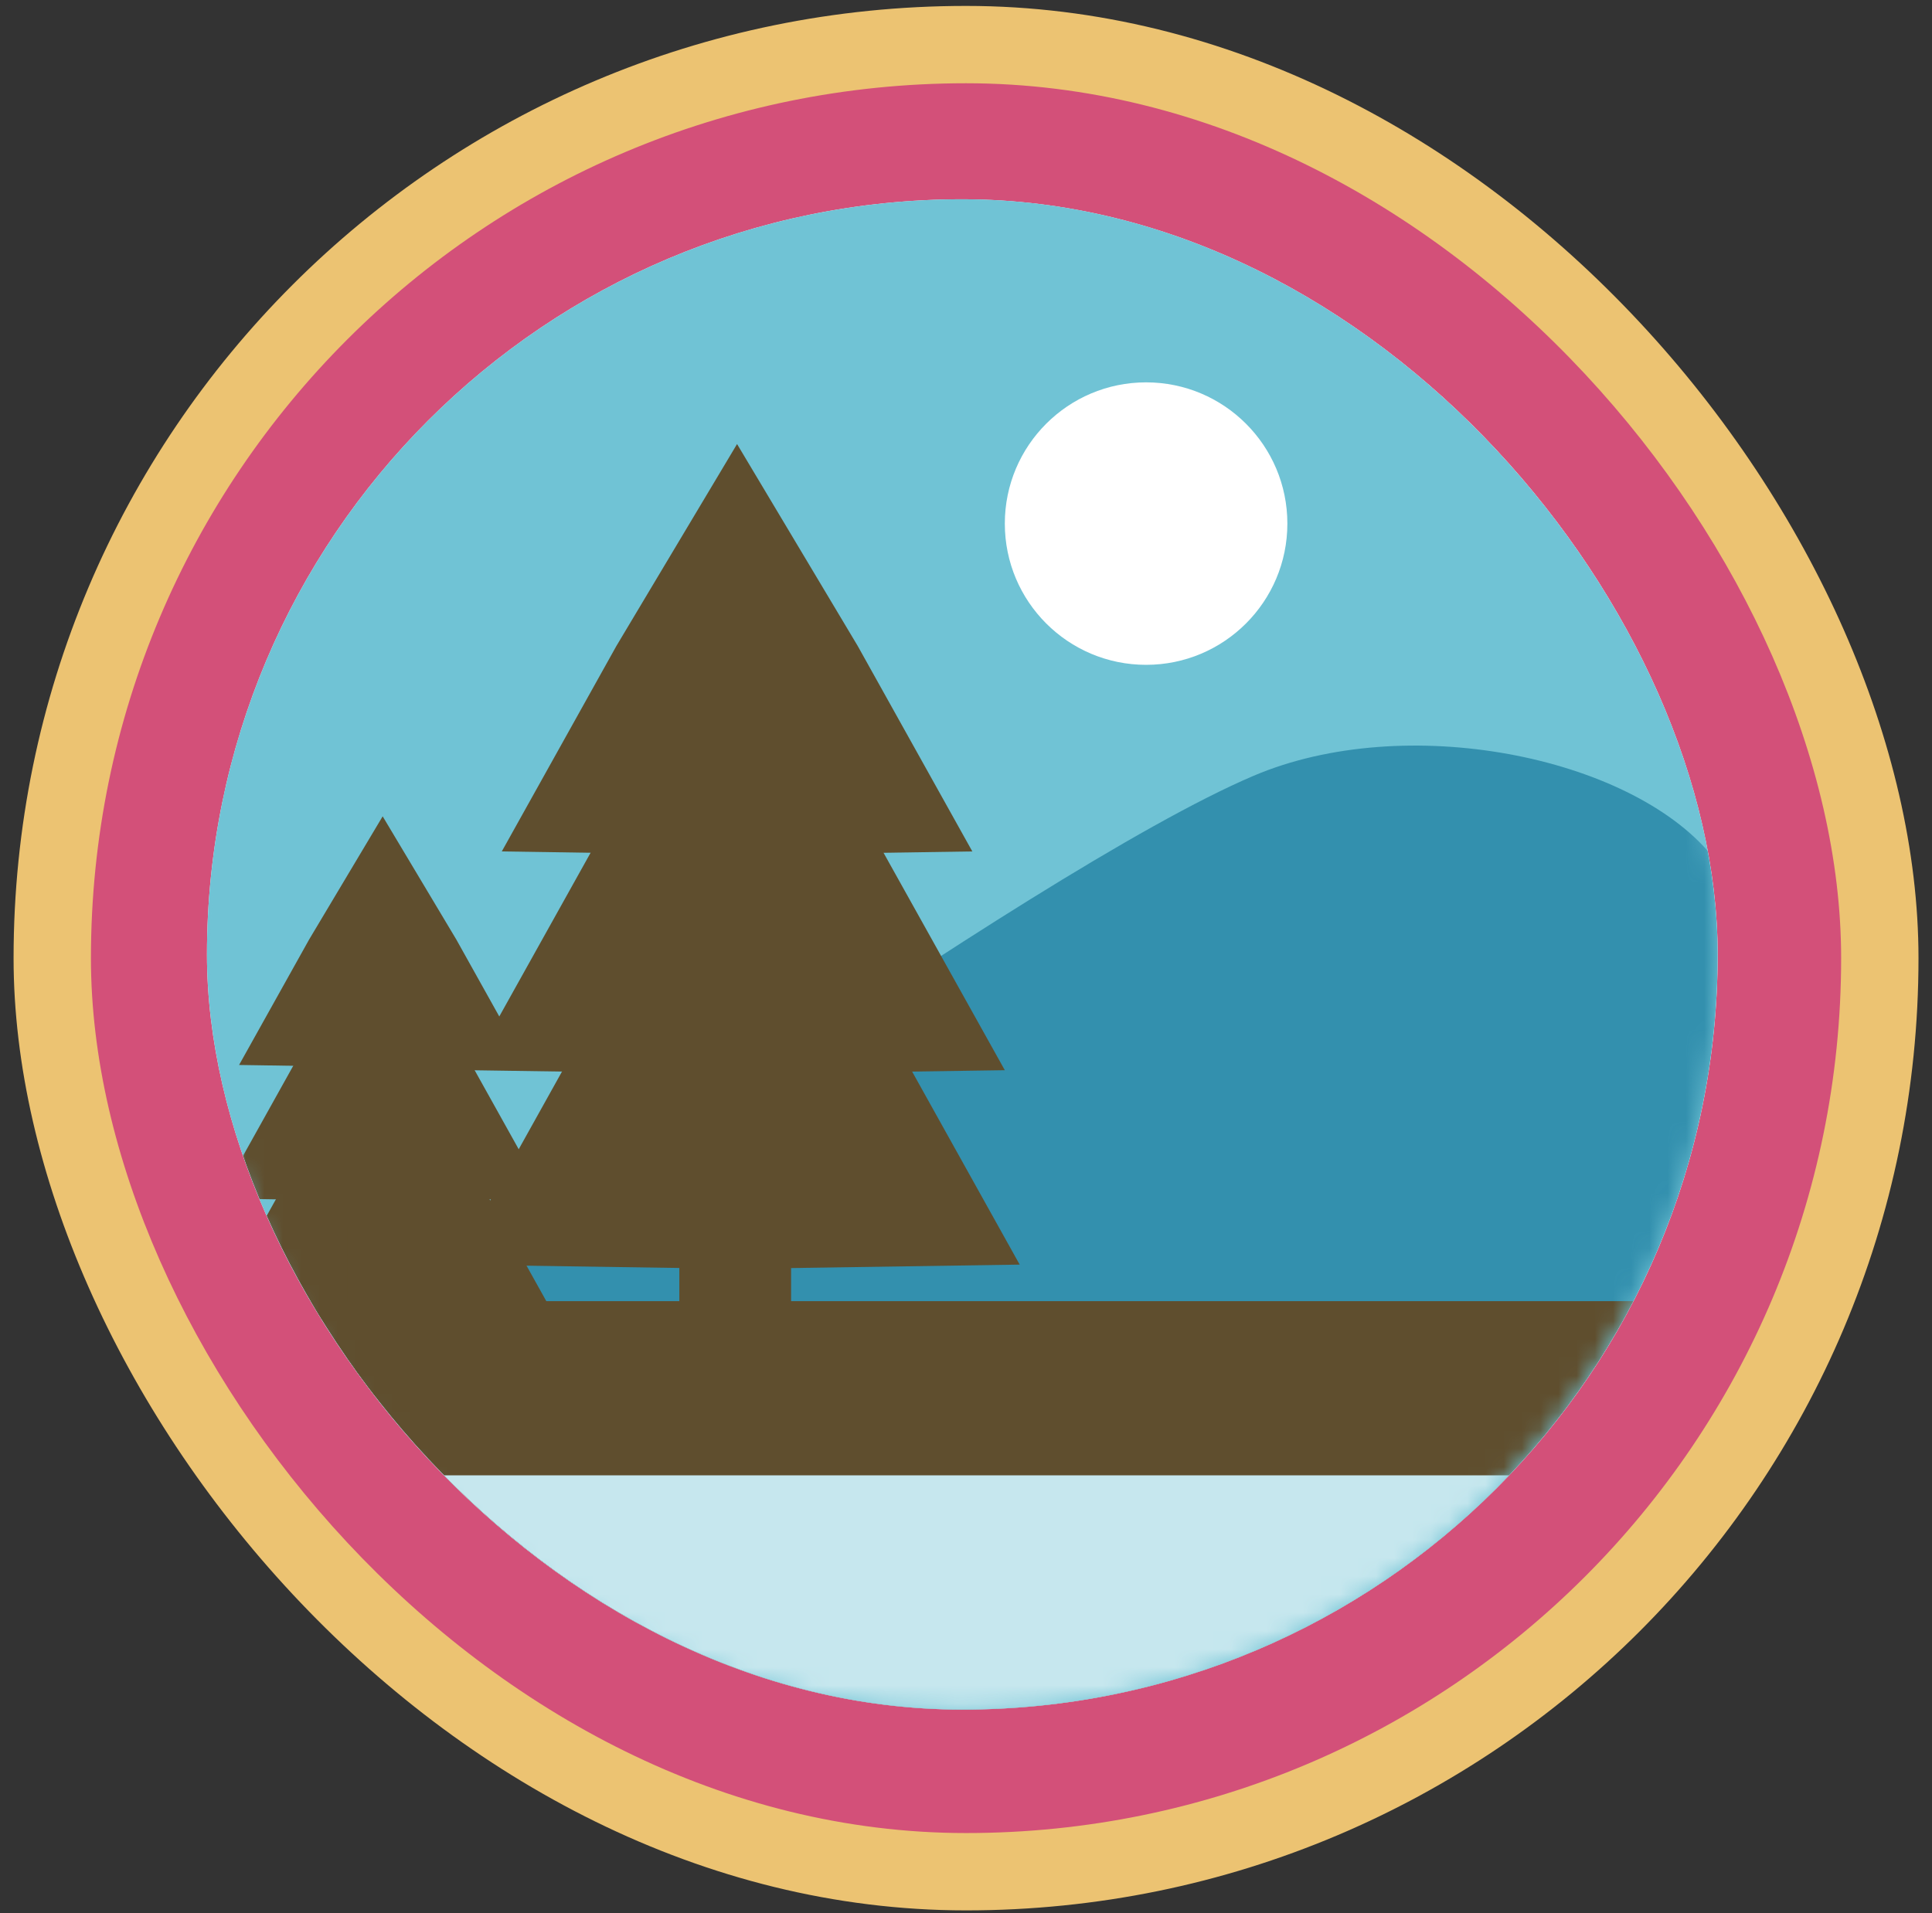 <svg width="106" height="105" viewBox="0 0 106 105" fill="none" xmlns="http://www.w3.org/2000/svg">
<rect x="0" y="0" width="106" height="105" fill="#333333" stroke="none"/>
<rect x="0.745" y="0.325" width="104.514" height="104.514" rx="52.257" fill="#ECC372"/>
<rect x="4.989" y="4.569" width="96.026" height="96.026" rx="48.013" fill="#D35079"/>
<rect x="11.621" y="11.201" width="82.354" height="82.354" rx="41.177" fill="#D9D9D9" stroke="white" stroke-width="0.531"/>
<g clip-path="url(#clip0_511_13276)">
<rect x="11.355" y="10.935" width="82.884" height="82.884" rx="41.442" fill="#70C3D5"/>
<mask id="mask0_511_13276" style="mask-type:luminance" maskUnits="userSpaceOnUse" x="11" y="10" width="84" height="84">
<path d="M52.795 93.814C75.681 93.814 94.235 75.261 94.235 52.375C94.235 29.488 75.681 10.935 52.795 10.935C29.909 10.935 11.355 29.488 11.355 52.375C11.355 75.261 29.909 93.814 52.795 93.814Z" fill="white"/>
</mask>
<g mask="url(#mask0_511_13276)">
<path d="M52.981 93.814C75.867 93.814 94.42 75.261 94.42 52.375C94.42 29.488 75.867 10.935 52.981 10.935C30.094 10.935 11.541 29.488 11.541 52.375C11.541 75.261 30.094 93.814 52.981 93.814Z" fill="#70C3D5"/>
<path d="M113.074 73.076C113.074 73.076 100.012 54.295 93.884 46.916C89.38 41.494 77.109 39.027 68.775 42.576C56.413 47.839 23.669 71.792 23.669 71.792L113.074 73.076Z" fill="#3390AE"/>
<path d="M40.439 46.921L27.531 46.725L33.818 35.451L40.439 24.368L47.06 35.451L53.347 46.725L40.439 46.921Z" fill="#5F4E2E"/>
<path d="M40.439 58.948L25.749 58.731L32.906 45.897L40.439 33.287L47.973 45.897L55.13 58.731L40.439 58.948Z" fill="#5F4E2E"/>
<path d="M40.439 69.633L24.932 69.4L32.481 55.85L40.439 42.539L48.397 55.85L55.946 69.4L40.439 69.633Z" fill="#5F4E2E"/>
<path d="M43.404 61.277H37.272V76.567H43.404V61.277Z" fill="#5F4E2E"/>
<path d="M20.995 58.566L13.117 58.444L16.958 51.563L20.995 44.799L25.038 51.563L28.879 58.444L20.995 58.566Z" fill="#5F4E2E"/>
<path d="M20.995 65.909L12.029 65.771L16.395 57.94L20.995 50.242L25.6 57.94L29.966 65.771L20.995 65.909Z" fill="#5F4E2E"/>
<path d="M20.995 72.429L11.531 72.286L16.141 64.015L20.995 55.887L25.855 64.015L30.465 72.286L20.995 72.429Z" fill="#5F4E2E"/>
<path d="M22.81 67.331H19.064V76.663H22.81V67.331Z" fill="#5F4E2E"/>
<path d="M93.126 71.405H11.536V116.738H93.126V71.405Z" fill="#5F4E2E"/>
<path d="M93.126 80.965H11.536V126.299H93.126V80.965Z" fill="#C6E7EE"/>
<path d="M62.881 36.485C67.162 36.485 70.632 33.015 70.632 28.734C70.632 24.454 67.162 20.983 62.881 20.983C58.6 20.983 55.13 24.454 55.13 28.734C55.13 33.015 58.6 36.485 62.881 36.485Z" fill="white"/>
</g>
</g>
<defs>
<clipPath id="clip0_511_13276">
<rect x="11.355" y="10.935" width="82.884" height="82.884" rx="41.442" fill="white"/>
</clipPath>
</defs>
</svg>
